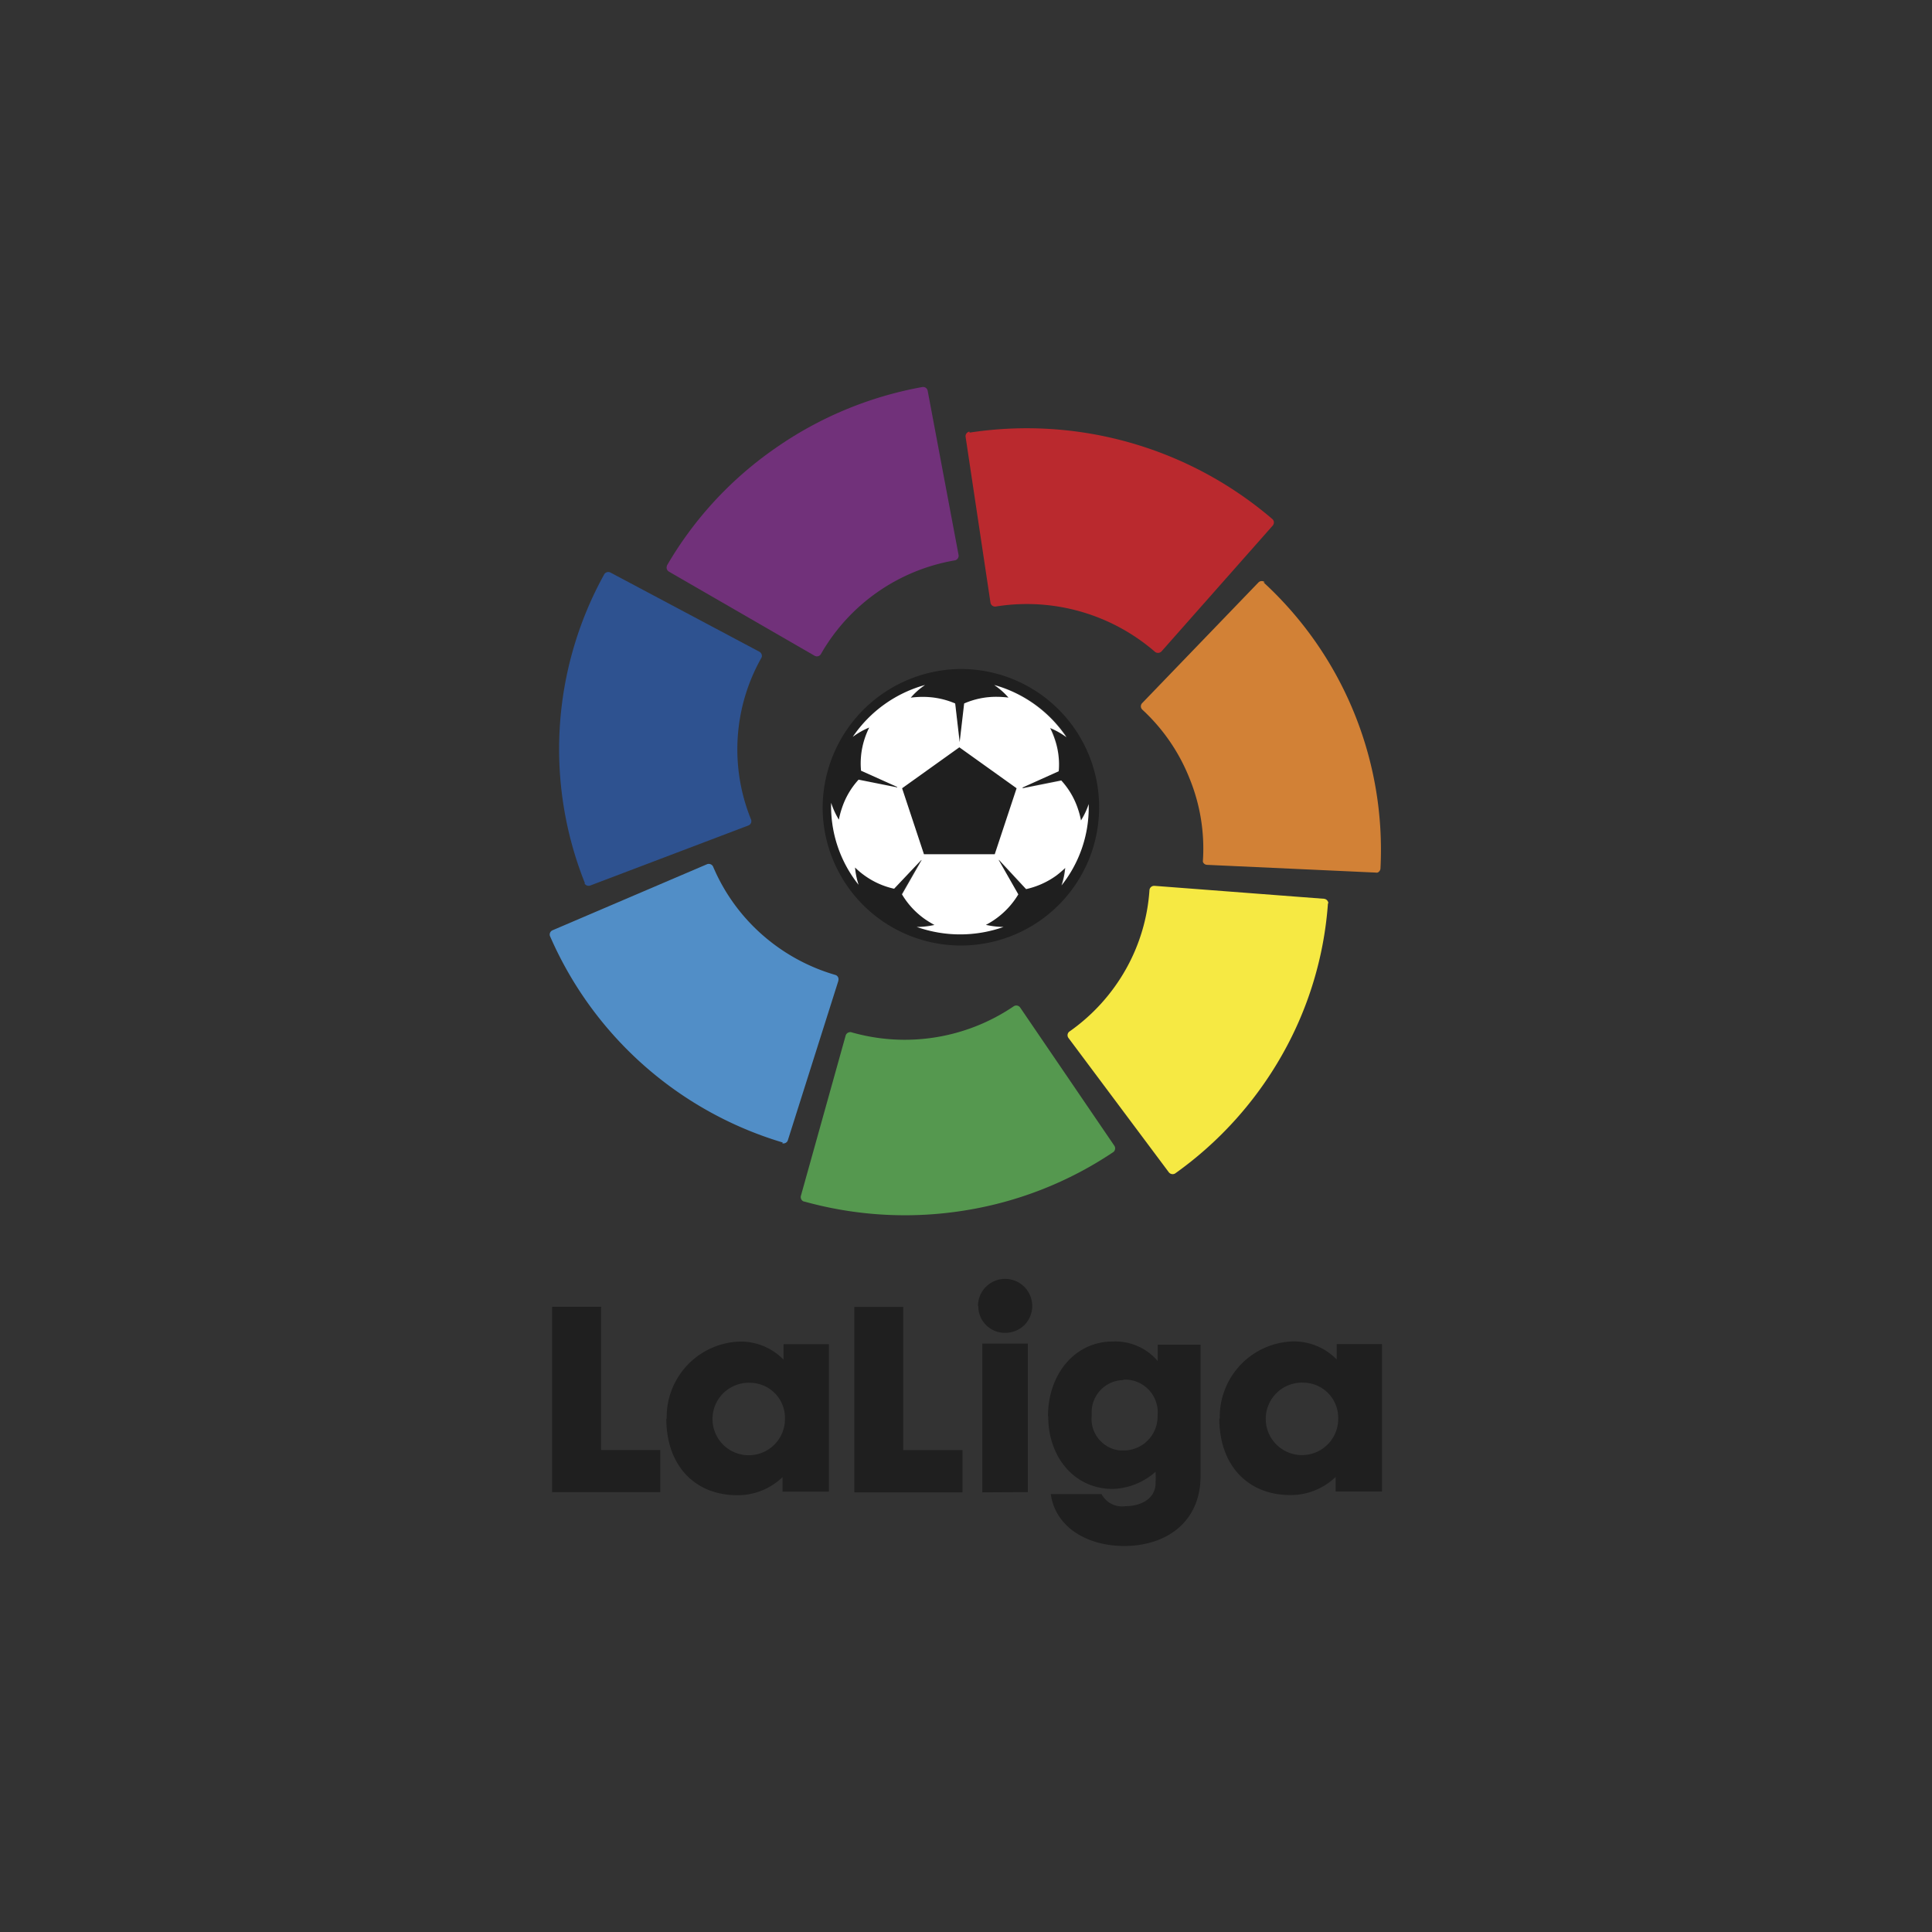 <svg id="Capa_1" data-name="Capa 1" xmlns="http://www.w3.org/2000/svg" viewBox="0 0 250 250"><rect x="0" y="0" width="250" height="250" fill="#333333" stroke="none"/><defs><style>.cls-1{fill:#71317a;}.cls-2{fill:#2e5290;}.cls-3{fill:#518ec7;}.cls-4{fill:#55984f;}.cls-5{fill:#f6e943;}.cls-6{fill:#d28136;}.cls-7{fill:#ba292e;}.cls-8{fill:#1f1f1f;}.cls-9{fill:#fff;}</style></defs><path class="cls-1" d="M86.33,73.16a.61.61,0,0,0,.25.82h0l18.84,10.88h0a.6.6,0,0,0,.82-.25h0a24.75,24.75,0,0,1,17.33-12.1.61.61,0,0,0,.47-.69v0l-4-21.26v0a.6.6,0,0,0-.68-.48h0a48.09,48.09,0,0,0-19.15,8A47.49,47.49,0,0,0,86.29,73.2"/><path class="cls-2" d="M75.61,114.26a.61.61,0,0,0,.81.31l20.44-7.76h0a.6.6,0,0,0,.32-.78h0v0a24.1,24.1,0,0,1,1.34-20.9.63.63,0,0,0,.07-.22.64.64,0,0,0-.31-.57h0L79,74.09h0a.62.62,0,0,0-.81.22v0a46.73,46.73,0,0,0-2.49,40"/><path class="cls-3" d="M101.22,147.94a.6.6,0,0,0,.74-.43l6.52-20.58v-.05a.58.58,0,0,0-.37-.72,24.73,24.73,0,0,1-9.52-5.24,24.41,24.41,0,0,1-6.32-8.79.62.62,0,0,0-.78-.3h0l-20,8.55h0a.6.6,0,0,0-.33.73v0a47.7,47.7,0,0,0,30.13,26.73"/><path class="cls-4" d="M144.05,149.09a.61.61,0,0,0,.14-.84h0L132,130.36v0a.61.61,0,0,0-.85-.13h0a25.1,25.1,0,0,1-21,3.34.49.49,0,0,0-.24,0,.61.61,0,0,0-.48.42v0l-5.8,20.77h0a.61.61,0,0,0,0,.27.59.59,0,0,0,.4.45h.05a48.61,48.61,0,0,0,20.78,1.15,48,48,0,0,0,19.26-7.59"/><path class="cls-5" d="M171.89,116.92a.62.62,0,0,0-.59-.62h0l-21.87-1.67h-.05a.6.6,0,0,0-.64.56v0a24.13,24.13,0,0,1-3.06,10.24,24.55,24.55,0,0,1-7.31,8.06.59.59,0,0,0-.12.81h0l13,17.4h0a.63.63,0,0,0,.82.14h0a47.65,47.65,0,0,0,13.85-15.37,46.43,46.43,0,0,0,5.92-19.62"/><path class="cls-6" d="M163.67,75.34a.61.61,0,0,0-.86.06L147.78,91h0a.59.59,0,0,0,.05.84h0a24.27,24.27,0,0,1,6.08,8.85,24,24,0,0,1,1.75,10.63.85.85,0,0,0,0,.22.6.6,0,0,0,.53.37h0l21.81,1h0a.75.75,0,0,0,.26,0,.63.63,0,0,0,.37-.49v0a47,47,0,0,0-15.14-37.07"/><path class="cls-7" d="M125.45,55.85a.6.6,0,0,0-.5.69v0h0L128.17,78v0a.6.6,0,0,0,.44.47.62.62,0,0,0,.33,0,25.32,25.32,0,0,1,20.52,5.88.63.63,0,0,0,.84-.06h0L164.7,68h0a.68.68,0,0,0,.12-.24.59.59,0,0,0-.16-.58h0a48.84,48.84,0,0,0-39.2-11.2"/><path class="cls-8" d="M124.13,86.57a17.89,17.89,0,1,1-17.68,18.1v-.21A18,18,0,0,1,124.13,86.57Zm13.25,28a16.19,16.19,0,0,0,3.48-10.09v-.52a9.71,9.71,0,0,1-1,2.12,10.63,10.63,0,0,0-.37-1.45,10.17,10.17,0,0,0-2.18-3.71l-5,1v-.06L137,99.71a10,10,0,0,0-.48-4.18,12.23,12.23,0,0,0-.57-1.41,9.58,9.58,0,0,1,2.11,1.2,16.7,16.7,0,0,0-9.35-6.7,9,9,0,0,1,1.85,1.64,11.25,11.25,0,0,0-1.53-.11,10.5,10.5,0,0,0-4.21.86l-.59,5h-.06l-.58-5a10.38,10.38,0,0,0-4.22-.86,13.1,13.1,0,0,0-1.53.1,9.39,9.39,0,0,1,1.86-1.64,16.65,16.65,0,0,0-9.35,6.71,9.42,9.42,0,0,1,2.12-1.2,10.65,10.65,0,0,0-1.06,5.58l4.7,2.11v.06l-5-1a10.21,10.21,0,0,0-2.18,3.72,12.33,12.33,0,0,0-.37,1.45,9.66,9.66,0,0,1-1-2.17v.53a16.23,16.23,0,0,0,3.52,10.1,10.1,10.1,0,0,1-.46-2.25,10.06,10.06,0,0,0,1.18,1,10.47,10.47,0,0,0,3.88,1.74l3.51-3.77h0l-2.54,4.45a10.15,10.15,0,0,0,2.9,3.15,10.32,10.32,0,0,0,1.3.8,11,11,0,0,1-2.28.27,16.84,16.84,0,0,0,11.21,0,9.74,9.74,0,0,1-2.28-.27,10.67,10.67,0,0,0,1.29-.8,10.15,10.15,0,0,0,2.9-3.15l-2.53-4.44h0l3.5,3.77a10.33,10.33,0,0,0,3.88-1.75,10.06,10.06,0,0,0,1.18-1,10,10,0,0,1-.44,2.31ZM116.72,102l7.41-5.3,7.4,5.28-2.82,8.54h-9.17L116.72,102Z"/><path class="cls-9" d="M137.38,114.55a10.13,10.13,0,0,0,.46-2.24,12.14,12.14,0,0,1-1.17,1,10.59,10.59,0,0,1-3.89,1.74l-3.5-3.77h-.05l2.54,4.45a10.52,10.52,0,0,1-2.9,3.15,10.32,10.32,0,0,1-1.3.8,10.93,10.93,0,0,0,2.28.27,16.84,16.84,0,0,1-11.21,0,10.29,10.29,0,0,0,2.28-.26,13.33,13.33,0,0,1-1.3-.8,10.43,10.43,0,0,1-2.9-3.16l2.54-4.44h-.05L115.7,115a10.33,10.33,0,0,1-3.88-1.75,10,10,0,0,1-1.18-1,10.13,10.13,0,0,0,.46,2.24,16.29,16.29,0,0,1-3.55-10.6,10,10,0,0,0,1,2.18,10.3,10.3,0,0,1,.38-1.45,10.14,10.14,0,0,1,2.17-3.73l5,1v-.06l-4.68-2.1a10.21,10.21,0,0,1,.48-4.18,10.72,10.72,0,0,1,.58-1.41,9.75,9.75,0,0,0-2.13,1.21,16.63,16.63,0,0,1,9.35-6.71,9,9,0,0,0-1.85,1.64,11.13,11.13,0,0,1,1.53-.1,10.57,10.57,0,0,1,4.22.85l.58,5h0l.58-5a10.34,10.34,0,0,1,4.21-.86,13.1,13.1,0,0,1,1.53.1,9.57,9.57,0,0,0-1.85-1.63A16.62,16.62,0,0,1,138,95.4a10,10,0,0,0-2.11-1.19,11.45,11.45,0,0,1,.58,1.4A10.09,10.09,0,0,1,137,99.8l-4.67,2.1V102l5-1a10.18,10.18,0,0,1,2.17,3.72,10.67,10.67,0,0,1,.38,1.45,9.93,9.93,0,0,0,1-2.12v.52A16.21,16.21,0,0,1,137.38,114.55ZM116.73,102l2.83,8.54h9.16l2.83-8.54-7.41-5.3Z"/><path class="cls-8" d="M71.44,169.1h6.34v18.53h7.66v5.45h-14Zm14.83,14.5a9.77,9.77,0,0,1,9.5-10,7.72,7.72,0,0,1,5.62,2.34v-2h5.87v19.08h-6v-1.88a8.37,8.37,0,0,1-5.86,2.34c-5.45,0-9.18-3.8-9.18-9.92Zm10.66-4.67a4.69,4.69,0,1,0,4.64,4.93v-.21a4.53,4.53,0,0,0-4.34-4.71Zm27.62,14.18h-14v-24h6.33v18.53h7.67Zm2-24.1a3.51,3.51,0,1,1,6,2.46,3.56,3.56,0,0,1-2.53,1,3.44,3.44,0,0,1-3.43-3.45h0Zm.56,24.1V173.86H133v19.22Zm8.5-9.89c0-5.21,3.32-9.63,8.41-9.63a7.21,7.21,0,0,1,5.79,2.53V174h5.54v17c0,6-4.49,9.05-9.88,9.05-4.74,0-8.88-2.38-9.5-6.71h6.57a3,3,0,0,0,3.07,1.56c2,0,3.92-.94,3.92-3a11.69,11.69,0,0,0,0-1.45,8.82,8.82,0,0,1-5.52,2.22c-5,0-8.37-4.13-8.37-9.37Zm9.75-4.64a4.17,4.17,0,0,0-4.1,4.23h0v.39a4.11,4.11,0,0,0,3.68,4.49h.37a4.39,4.39,0,0,0,4.48-4.31v-.22a4.23,4.23,0,0,0-3.8-4.62,3.56,3.56,0,0,0-.65,0Zm12.48,5a9.76,9.76,0,0,1,9.49-10,7.73,7.73,0,0,1,5.64,2.34v-2h5.86v19.08h-6v-1.88a8.39,8.39,0,0,1-5.87,2.34c-5.45,0-9.18-3.8-9.18-9.92Zm10.67-4.67a4.69,4.69,0,1,0,4.65,4.93v-.21a4.54,4.54,0,0,0-4.35-4.71Z"/></svg>